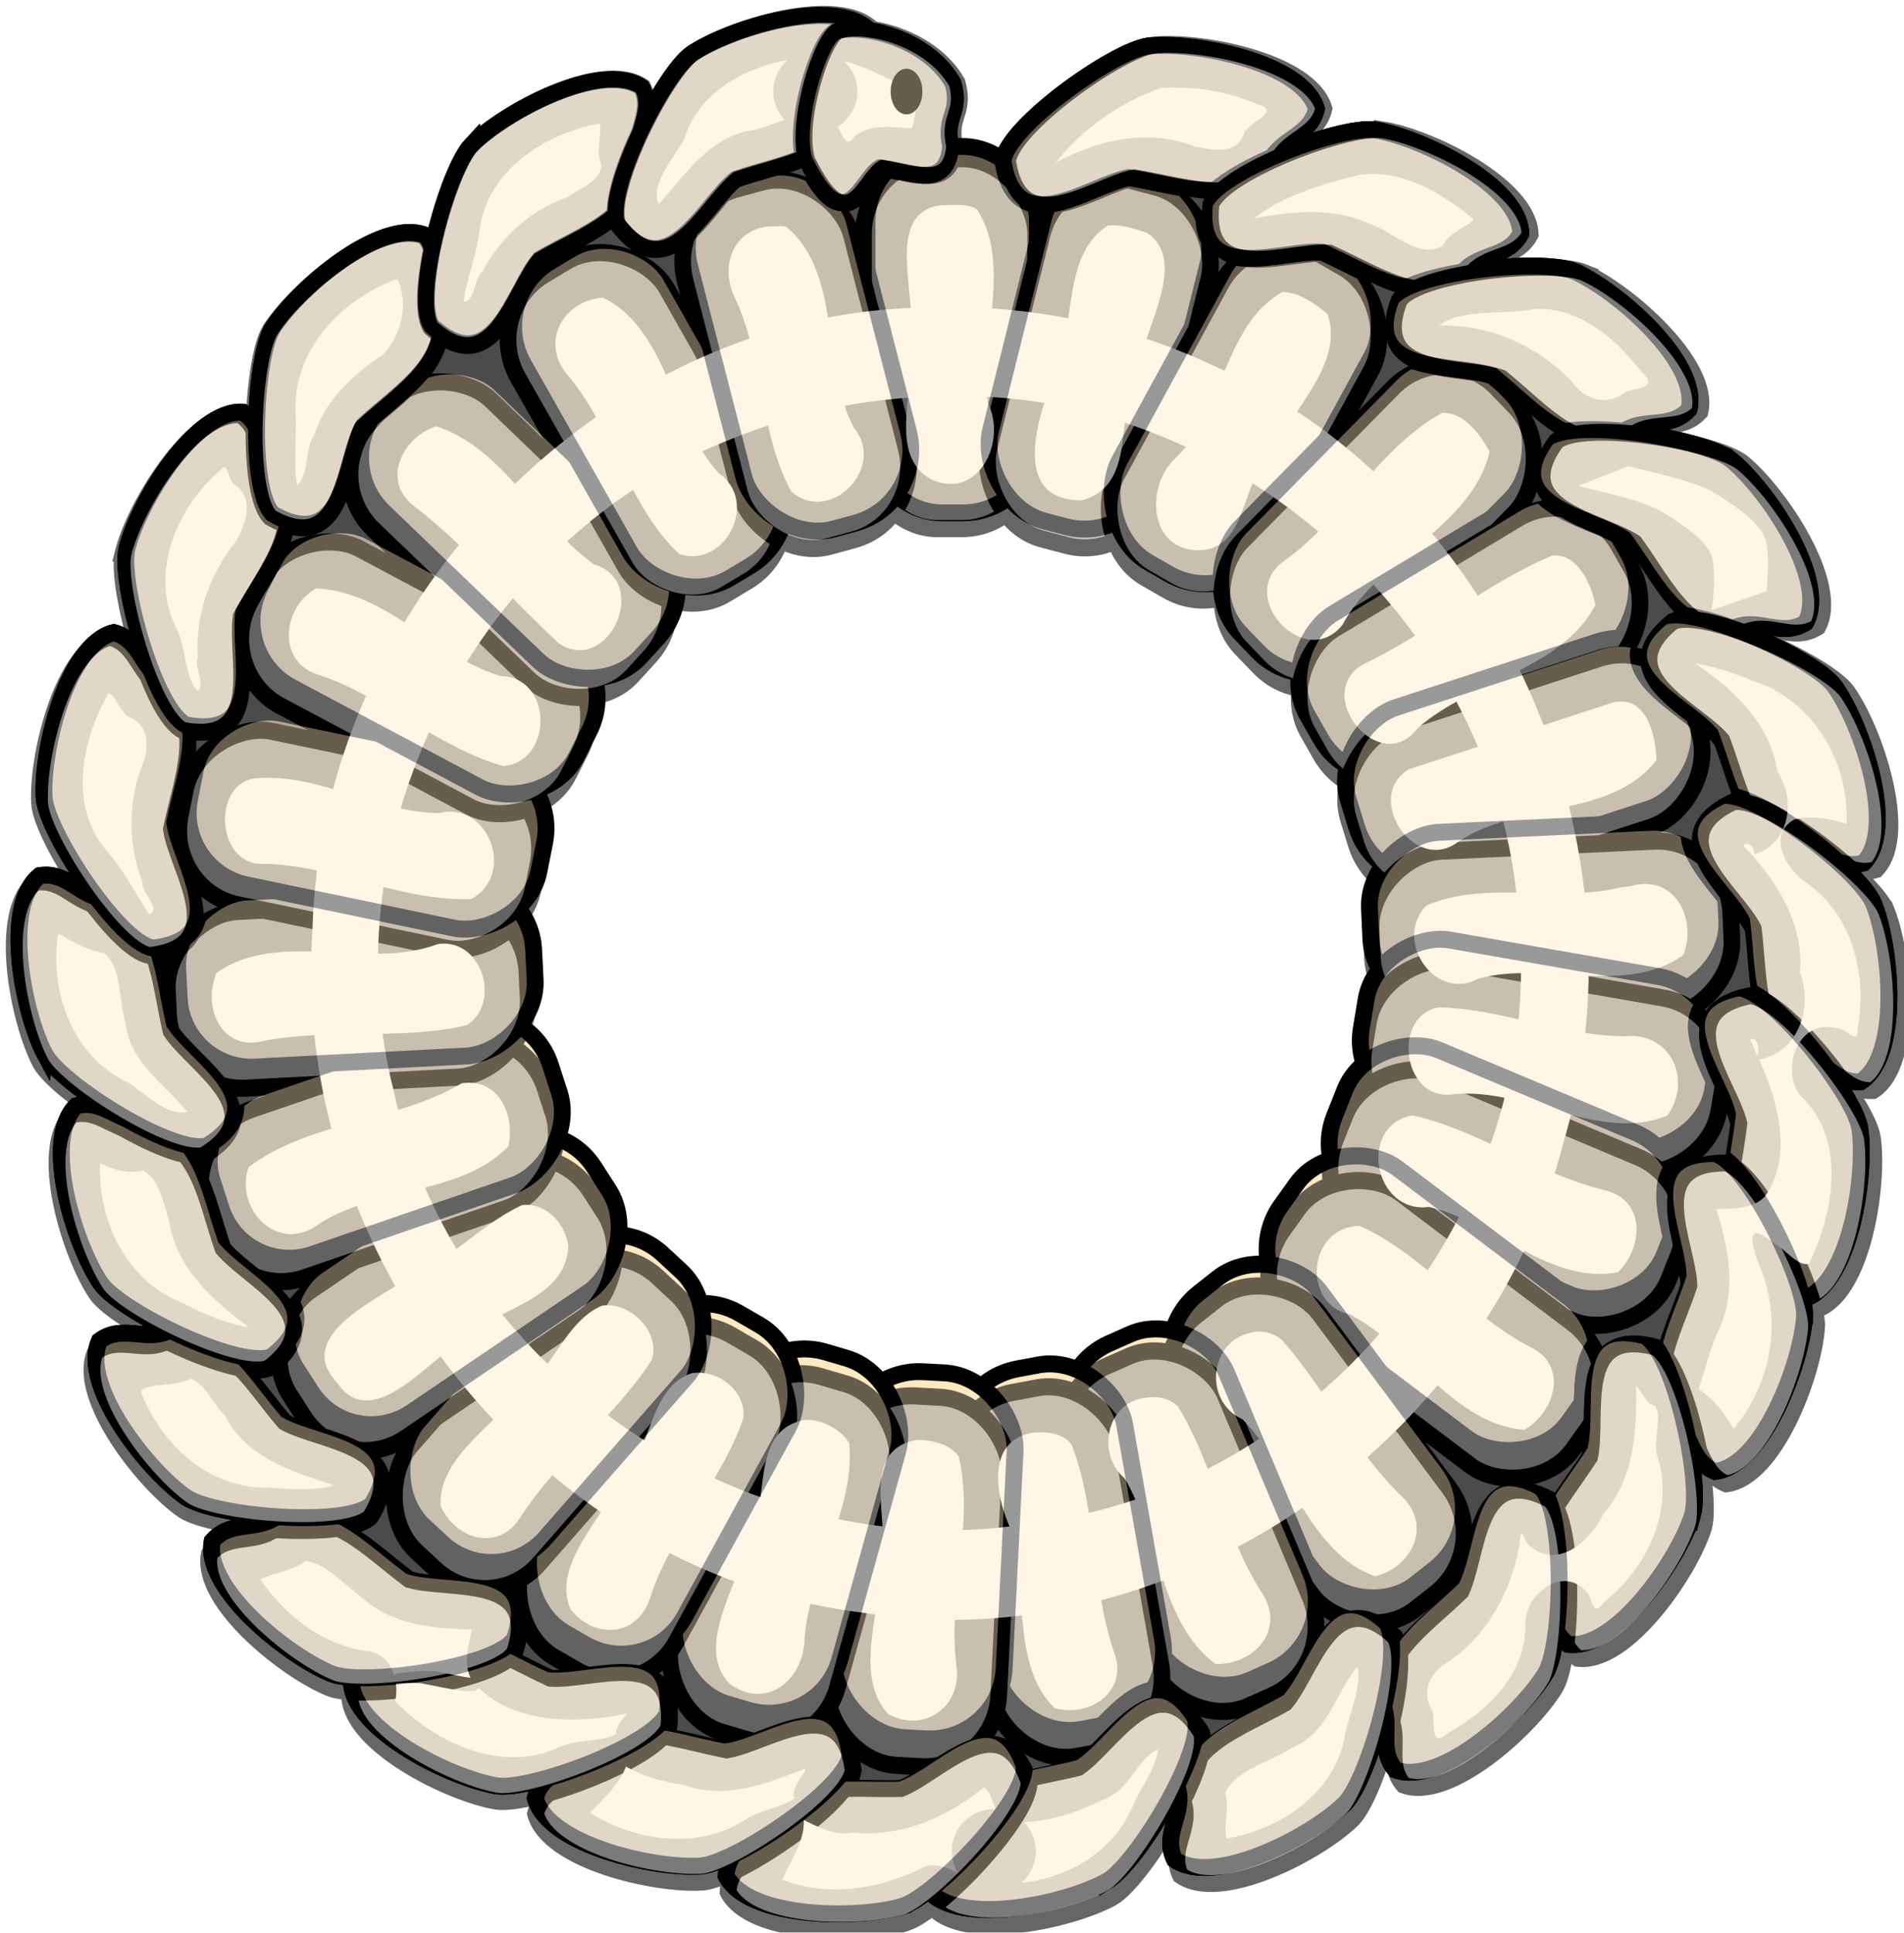 <svg xmlns="http://www.w3.org/2000/svg" viewBox="0 0 112.88 114.53" version="1.0"><defs><filter id="a"><feColorMatrix result="result0" type="luminanceToAlpha" in="SourceGraphic"/><feSpecularLighting lighting-color="#FFF6F5" specularConstant="1.1" kernelUnitLength=".01" result="result1" surfaceScale="-20"><feDistantLight azimuth="36"/></feSpecularLighting><feFlood flood-color="#6C6C6C"/><feBlend result="result3" in="result1"/><feComposite operator="in" result="result2" in2="SourceGraphic" in="result3"/><feFlood flood-color="#040404"/><feComposite operator="in" in2="SourceGraphic"/><feGaussianBlur stdDeviation="1.2"/><feOffset result="result4" dx="1.1" dy="1.1"/><feComposite in="result2" result="result5" in2="result4"/><feTurbulence baseFrequency="0.071 0.22" seed="304" numOctaves="2"/><feColorMatrix type="saturate" values="0"/><feComposite operator="in" in2="SourceGraphic"/><feComposite in2="result5"/></filter><filter id="c"><feGaussianBlur stdDeviation="2.842"/></filter><filter id="b"><feGaussianBlur stdDeviation="2.298"/></filter><filter id="d"><feGaussianBlur stdDeviation="3.463"/></filter><filter id="e" height="1.972" width="2.216" y="-.486" x="-.608"><feGaussianBlur stdDeviation="2.567"/></filter></defs><path d="M48.19 1.546c-2.693.348-5.849.902-7.685 3.04-1.186 1.443-1.63 3.38-3.081 4.613-.515-1.195.671-2.625-.019-3.666-2.822-.694-5.641 1.1-7.952 2.588-2.783 1.984-2.767 5.866-3.732 8.834-.527-.349-.19-3.115-1.824-2.536-3.038.705-5.561 3.041-7.308 5.506-.918 2.422-.629 5.056-.952 7.589-.61-.804-.95-3.168-2.37-2.215-2.65 1.682-4.43 4.683-5.2 7.693-.075 2.897 1.355 5.506 1.78 8.31-1.457-.644-1.802-2.526-3.158-3.158-2.357 1.414-2.86 4.539-3.359 7.019-.804 3.537 2.16 6.394 3.95 9.12-.613-.033-2.403-.668-3.315-1.35-.718-.625-1.775-.634-1.926.481-.718 3.039-.077 6.406 1.387 9.09 1.414 1.84 3.935 2.462 5.247 4.422-1.436.434-2.545-1.057-3.88-.792-1.284 2.425-.12 5.349.722 7.734.782 2.739 3.719 3.796 6.017 4.997-1.438 1.088-3.152.718-4.785.835-1.016.469-.163 2.099.068 2.872 1.291 2.416 2.964 5.028 5.574 6.064 1.883.539 3.82.579 5.759.792-1.264 1.275-2.952 1.528-4.591 1.885-1.063.632.212 2.132.625 2.841 1.741 1.975 3.833 4.03 6.47 4.603 1.868-.194.713.426.904 1.473 1.614 2.835 4.973 4.21 7.974 4.989 1.734.043 3.383-.712 5.074-1.01-.499.911-2.948 1.725-1.867 2.963 2.422 2.197 5.91 2.863 9.09 2.724 1.223-.37 2.317-1.054 3.494-1.568-.324.942-1.954 1.888-1.482 2.927 2.382 1.938 5.891 1.633 8.76 1.3 1.297.12 2.252-2.04 3.18-.684 2.615 1.414 5.863.388 8.491-.444 2.934-1.201 4.092-4.64 5.583-7.21.937 1.56.623 3.27.154 4.89-.12 1.43 2.059.878 2.928.734 3.038-.986 6.71-2.416 7.58-5.827.628-1.63.967-3.355 1.404-5.044.872 1.565.795 3.315.974 4.995.42.967 1.861.17 2.56-.077 2.429-1.375 4.918-3.276 5.941-5.94.357-.824.179-3.754.807-2.712.364.825.845 2.092 1.898 1.41 2.777-1.521 4.782-4.445 5.7-7.44.173-1.874-.579-3.695-.289-5.565 1.072.687 1.165 2.508 2.37 2.887 2.677-1.426 3.62-4.754 4.332-7.521.302-.955.055-1.932-.2-2.878 1.805.706 2.492-1.784 2.973-3.004.736-2.844 1.463-6.27-.638-8.683-1.411-1.735-1.322-2.992.755-1.303.853.847 1.651-.145 1.84-1.03.72-2.837.538-6.14-.713-8.79-.927-1.208-2.141-2.154-3.112-3.33.971-.115 2.586 1.312 3.236.209.88-3.106-.49-6.326-2.003-9.022-1.901-2.027-4.677-2.875-7.24-3.88 1.457-1.084 3.185-.927 4.852-.674 1.334-.151.613-2.068.376-2.909-1.023-2.381-2.459-4.957-4.717-6.316-2.265-.937-4.73-1.171-7.136-1.396 1.257-1.31 2.979-1.482 4.63-1.762 1.104-.54-.095-2.126-.48-2.85-1.605-2.077-3.654-4.142-6.221-4.909-2.527-.256-5.081.01-7.509.721 1.005-1.485 2.419-2.468 4.092-3.004 1.266-.709-.404-2.154-1.03-2.755-2.147-1.583-4.797-3.216-7.548-3.08-2.311.375-4.468 1.361-6.597 2.32.678-1.661 2.027-2.709 3.35-3.784.612-1.051-1.202-1.769-1.877-2.225-2.542-.958-5.506-1.923-8.165-.99-2.653 1.43-5.457 3.128-7.02 5.766-.089 1.716-1.463-.256-2.514-.086-.986-.084-2.24.379-1.925-.953-.25-1.395 1.087-3.115-.481-4.168-1.387-1.476-3.448-1.566-5.075-2.533-.625-.163-1.278-.197-1.926-.163zm5.373 27.48c1.809 1.267 4.594 1.172 6.307-.252 1.433 1.984 4.462 2.749 6.634 1.618.838 2.548 3.923 4.209 6.49 3.37-.158 2.647 2.1 5.128 4.64 5.574-.29 2.225 1.053 4.487 2.85 5.682-.327 2.21.397 4.869 2.387 6.135-1.457 1.772-1.229 4.52-.268 6.452-1.121 1.618-1.475 3.86-.905 5.746-1.56 1.408-2.57 3.793-2.031 5.913-2.114.697-3.74 2.927-3.793 5.133.536 1.424-.585.965-1.513 1.057-1.96.463-3.888 2.003-4.372 4.027-2.163-.533-4.613.53-5.805 2.388-1.941-.838-4.44-.335-5.98 1.125-1.674-1.248-4.191-1.411-5.99-.354-1.396-1.587-3.84-2.317-5.855-1.658-.927-1.883-3.047-3.124-5.12-3.158-.734-2.043-2.644-3.913-4.903-3.997.185-2.23-1.183-4.6-3.167-5.592-1.217-.268.107-1.796-.376-2.773-.407-1.673-.955-3.624-2.715-4.363 1.54-1.784 1.445-4.576.413-6.575-.918-.894.943-1.633.915-2.773.506-1.67.749-3.565-.376-5.047 2.345-.703 3.812-3.417 3.66-5.796-.828-1.528 1.276-.835 1.994-1.6 1.692-1.229 3.18-3.136 2.801-5.342 2.702 1.05 5.987-.909 6.733-3.583 2.252 1.297 5.422.397 6.883-1.695l.25.182.212.157z"/><g fill="#ffe9c0" stroke="#000"><g transform="translate(-199.94 -115.03) scale(.308)"><rect ry="14.359" height="70.489" width="32.809" y="401.66" x="816.04" stroke-width="3.245"/><rect ry="14.336" transform="matrix(.967 .254 -.242 .97 0 0)" height="70.375" width="32.865" y="171.9" x="925.55" stroke-width="3.246"/><rect ry="14.268" transform="matrix(.867 .499 -.479 .878 0 0)" height="70.043" width="33.027" y="-86.672" x="980.25" stroke-width="3.246"/><rect ry="14.166" transform="matrix(.693 .721 -.702 .713 0 0)" height="69.541" width="33.269" y="-366.4" x="966.24" stroke-width="3.246"/><rect ry="14.073" transform="matrix(.495 .869 -.857 .515 0 0)" height="69.087" width="33.484" y="-599.08" x="888.02" stroke-width="3.246"/><rect ry="14.01" transform="matrix(.295 .956 -.951 .31 0 0)" height="68.775" width="33.631" y="-781.47" x="768.7" stroke-width="3.246"/><rect ry="13.975" transform="rotate(87.445) skewX(.142)" height="68.604" width="33.71" y="-956.02" x="576.6" stroke-width="3.245"/><rect ry="13.985" transform="matrix(-.164 .987 -.985 -.172 0 0)" height="68.654" width="33.687" y="-1061.3" x="386.22" stroke-width="3.246"/><rect ry="14.03" transform="matrix(-.37 .929 -.922 -.387 0 0)" height="68.874" width="33.584" y="-1128.5" x="172.26" stroke-width="3.246"/><rect ry="14.11" transform="matrix(-.582 .813 -.798 -.602 0 0)" height="69.268" width="33.398" y="-1150.8" x="-75.383" stroke-width="3.246"/><rect ry="14.218" transform="matrix(-.786 .619 -.598 -.802 0 0)" height="69.797" width="33.146" y="-1103" x="-352.27" stroke-width="3.246"/><rect ry="14.299" transform="matrix(-.914 .406 -.388 -.922 0 0)" height="70.195" width="32.953" y="-997.83" x="-568.68" stroke-width="3.246"/><rect ry="14.347" transform="matrix(-.983 .183 -.174 -.985 0 0)" height="70.43" width="32.838" y="-851.01" x="-739.9" stroke-width="3.246"/><rect ry="14.358" transform="matrix(-.999 -.053 .05 -.999 0 0)" height="70.484" width="32.811" y="-663.04" x="-875.76" stroke-width="3.245"/><rect ry="14.33" transform="matrix(-.959 -.282 .268 -.963 0 0)" height="70.348" width="32.878" y="-450.45" x="-967.34" stroke-width="3.246"/><rect ry="14.267" transform="matrix(-.866 -.501 .48 -.877 0 0)" height="70.04" width="33.029" y="-215.78" x="-1013.5" stroke-width="3.246"/><rect ry="14.188" transform="matrix(-.734 -.679 .659 -.752 0 0)" height="69.65" width="33.216" y="6.544" x="-1008.8" stroke-width="3.246"/><rect ry="14.092" transform="matrix(-.54 -.841 .828 -.561 0 0)" height="69.179" width="33.441" y="250.22" x="-943.5" stroke-width="3.246"/><rect ry="14.013" transform="matrix(-.309 -.951 .946 -.325 0 0)" height="68.793" width="33.623" y="470.55" x="-812.08" stroke-width="3.246"/><rect ry="13.975" transform="rotate(-92.833) skewX(.158)" height="68.605" width="33.71" y="654.86" x="-614.43" stroke-width="3.245"/><rect ry="13.99" transform="matrix(.194 -.981 .979 .204 0 0)" height="68.676" width="33.677" y="774.91" x="-390.21" stroke-width="3.246"/><rect ry="14.057" transform="matrix(.451 -.893 .883 .47 0 0)" height="69.005" width="33.523" y="843.41" x="-114.99" stroke-width="3.246"/><rect ry="14.155" transform="matrix(.674 -.739 .721 .693 0 0)" height="69.489" width="33.293" y="838.33" x="160.78" stroke-width="3.246"/><rect ry="14.262" transform="matrix(.858 -.514 .493 .87 0 0)" height="70.015" width="33.04" y="751.84" x="433.83" stroke-width="3.246"/><rect transform="matrix(.965 -.262 .249 .968 0 0)" ry="14.334" width="32.869" y="600.81" x="651.55" height="70.368" stroke-width="3.246"/></g><g stroke-width="3.245"><path d="M68.075 2.728c-2.068.287-8.347 4.758-8.61 6.8.753 4.903 5.076 1.455 7.46.993 3.122.511 6.046 1.716 8.255-.654.52-1.691 2.462-1.67 2.865-3.414-.813-2.763-7.24-4.011-9.97-3.725z" stroke-width="1"/><path d="M81.475 7.695c-2.074-.25-9.287 2.471-10.063 4.382-.524 4.93 4.538 2.699 6.963 2.862 2.884 1.288 5.408 3.198 8.147 1.473.933-1.504 2.807-.986 3.642-2.57-.08-2.88-5.978-5.728-8.69-6.147z" stroke-width="1"/><path d="M93.331 16.076c-1.935-.78-9.607-.022-10.852 1.62-1.784 4.629 3.682 3.784 5.984 4.57 2.453 1.994 4.39 4.493 7.484 3.537 1.291-1.207 2.967-.225 4.184-1.537.67-2.804-4.285-7.08-6.8-8.19z" stroke-width="1"/><path d="M102.603 27.227c-1.67-1.254-9.278-2.508-10.902-1.245-2.924 4.009 2.576 4.61 4.594 5.962 1.852 2.56 3.079 5.479 6.314 5.355 1.562-.835 2.927.552 4.44-.4 1.37-2.536-2.308-7.95-4.446-9.672z" stroke-width="1"/><path d="M108.74 40.633c-1.278-1.648-8.288-4.859-10.19-4.067-3.872 3.097 1.273 5.124 2.863 6.96 1.116 2.958 1.532 6.095 4.684 6.828 1.725-.394 2.677 1.3 4.39.78 1.99-2.086-.135-8.276-1.747-10.5z" stroke-width="1"/><path d="M111.057 53.491c-.86-1.904-6.92-6.662-8.957-6.338-4.489 2.108.044 5.278 1.159 7.438.391 3.137.065 6.283 2.958 7.734 1.772.018 2.302 1.889 4.086 1.784 2.424-1.562 1.805-8.082.754-10.618z" stroke-width="1"/><path d="M110.256 66.836c-.382-2.055-5.133-8.125-7.185-8.295-4.862.97-1.22 5.136-.653 7.5-.367 3.136-1.44 6.113 1.026 8.214 1.713.44 1.78 2.385 3.54 2.709 2.727-.937 3.682-7.414 3.272-10.128z" stroke-width="1"/><path d="M106.987 77.971c.053-2.089-3.33-9.012-5.303-9.607-4.957-.059-2.264 4.77-2.196 7.2-1.014 2.993-2.681 5.682-.706 8.25 1.584.788 1.245 2.701 2.9 3.385 2.862-.35 5.142-6.489 5.305-9.228z" stroke-width="1"/><path d="M100.344 89.775c.558-2.012-1.048-9.552-2.82-10.605-4.797-1.257-3.348 4.082-3.872 6.455-1.71 2.659-3.978 4.865-2.684 7.832 1.346 1.15.555 2.924 1.994 3.987 2.862.352 6.562-5.05 7.382-7.669z" stroke-width="1"/><path d="M91.664 99.099c1.005-1.833 1.156-9.54-.33-10.97-4.38-2.316-4.19 3.211-5.24 5.402-2.271 2.2-4.98 3.833-4.397 7.016 1.05 1.427-.127 2.973 1.032 4.335 2.705.996 7.54-3.42 8.935-5.783z" stroke-width="1"/><path d="M79.743 106.87c1.436-1.52 3.54-8.933 2.471-10.692-3.65-3.355-4.871 2.04-6.446 3.892-2.754 1.55-5.79 2.44-6.033 5.666.65 1.645-.878 2.844-.104 4.458 2.363 1.649 8.162-1.392 10.112-3.324z" stroke-width="1"/><path d="M65.653 111.467c1.784-1.085 5.777-7.678 5.21-9.657-2.634-4.202-5.238.678-7.244 2.046-3.066.768-6.23.823-7.32 3.87.193 1.76-1.597 2.511-1.28 4.27 1.846 2.22 8.24.817 10.634-.53z" stroke-width="1"/><path d="M53.544 112.955c1.978-.669 7.308-6.24 7.185-8.295-1.658-4.674-5.26-.474-7.515.426-3.161.083-6.26-.552-7.986 2.187-.191 1.76-2.105 2.102-2.176 3.892 1.319 2.563 7.863 2.585 10.492 1.79z" stroke-width="1"/><path d="M41.595 110.576c2.077-.228 8.485-4.51 8.809-6.544-.607-4.924-5.032-1.602-7.429-1.211-3.103-.604-5.993-1.892-8.27.41-.57 1.676-2.51 1.596-2.967 3.328.733 2.788 7.12 4.224 9.857 4.017z" stroke-width="1"/><path d="M29.48 105.834c2.07.265 9.299-2.412 10.087-4.316.555-4.927-4.52-2.727-6.945-2.906-2.877-1.306-5.386-3.232-8.137-1.525-.943 1.497-2.813.97-3.657 2.545.061 2.884 5.94 5.768 8.652 6.202z" stroke-width="1"/><path d="M19.73 99.216c1.973.693 9.602-.397 10.773-2.092 1.583-4.699-3.843-3.62-6.175-4.305-2.536-1.885-4.582-4.298-7.632-3.207-1.236 1.263-2.955.354-4.114 1.716-.545 2.832 4.591 6.89 7.149 7.888z" stroke-width="1"/><path d="M11.072 88.758c1.763 1.122 9.441 1.788 10.966.401 2.604-4.218-2.924-4.394-5.037-5.59-2.046-2.412-3.494-5.225-6.711-4.852-1.491.952-2.958-.324-4.394.74-1.174 2.634 2.912 7.752 5.176 9.301z" stroke-width="1"/><path d="M5.989 76.08c1.238 1.682 8.162 5.07 10.081 4.328 3.95-2.998-1.14-5.154-2.684-7.03-1.038-2.987-1.374-6.133-4.507-6.946-1.735.348-2.644-1.368-4.366-.894-2.046 2.034-.08 8.28 1.476 10.541z" stroke-width="1"/><path d="M2.695 62.531c1.053 1.803 7.576 5.91 9.564 5.377 4.249-2.56-.586-5.247-1.92-7.278-.715-3.078-.715-6.242-3.743-7.385-1.763.163-2.48-1.643-4.246-1.353-2.25 1.805-.959 8.224.345 10.64z" stroke-width="1"/><path d="M2.618 47.298c.203 2.08 4.412 8.535 6.442 8.883 4.93-.552 1.661-5.013 1.298-7.417.634-3.096 1.96-5.968-.318-8.273-1.67-.588-1.568-2.53-3.294-3.004-2.797.703-4.304 7.072-4.128 9.81z" stroke-width="1"/><path d="M7.517 32.551c-.432 2.046 1.654 9.466 3.49 10.402 4.866.952 3.082-4.283 3.455-6.686 1.534-2.764 3.657-5.109 2.175-7.99-1.417-1.06-.74-2.88-2.243-3.851-2.878-.166-6.227 5.46-6.877 8.125z" stroke-width="1"/><path d="M16.138 19.487c-1.054 1.802-1.414 9.502.028 10.972 4.32 2.437 4.28-3.093 5.389-5.256 2.33-2.136 5.084-3.695 4.588-6.893-1.011-1.454.206-2.97-.915-4.363-2.678-1.07-7.63 3.214-9.09 5.54z" stroke-width="1"/><path d="M27.957 8.598c-1.42 1.531-3.457 8.963-2.366 10.713 3.682 3.322 4.85-2.083 6.406-3.95 2.74-1.577 5.765-2.496 5.98-5.725-.668-1.639.85-2.853.062-4.458-2.382-1.627-8.147 1.47-10.082 3.42z" stroke-width="1"/><path d="M40.99 3.197c-1.694 1.223-5.148 8.112-4.424 10.041 2.958 3.978 5.164-1.094 7.056-2.619 2.995-1.007 6.144-1.312 6.992-4.437-.336-1.74 1.392-2.631.933-4.36-2.015-2.064-8.276-.157-10.556 1.375z" stroke-width="1"/><path d="M49.535 1.865c-1.004.453-2.554 5.525-1.849 7.645 2.447 4.973 3.362 1.1 4.465.444 1.907.286 3.996 1.297 4.212-1.304-.422-1.774.644-1.904.139-3.722-1.593-2.779-5.602-3.565-6.967-3.063z" stroke-width="1"/></g><g stroke-width="3.245"><path d="M68.075 2.728c-2.068.287-8.347 4.758-8.61 6.8.753 4.903 5.076 1.455 7.46.993 3.122.511 6.046 1.716 8.255-.654.52-1.691 2.462-1.67 2.865-3.414-.813-2.763-7.24-4.011-9.97-3.725z" stroke-width="1"/><path d="M81.475 7.695c-2.074-.25-9.287 2.471-10.063 4.382-.524 4.93 4.538 2.699 6.963 2.862 2.884 1.288 5.408 3.198 8.147 1.473.933-1.504 2.807-.986 3.642-2.57-.08-2.88-5.978-5.728-8.69-6.147z" stroke-width="1"/><path d="M93.331 16.076c-1.935-.78-9.607-.022-10.852 1.62-1.784 4.629 3.682 3.784 5.984 4.57 2.453 1.994 4.39 4.493 7.484 3.537 1.291-1.207 2.967-.225 4.184-1.537.67-2.804-4.285-7.08-6.8-8.19z" stroke-width="1"/><path d="M102.603 27.227c-1.67-1.254-9.278-2.508-10.902-1.245-2.924 4.009 2.576 4.61 4.594 5.962 1.852 2.56 3.079 5.479 6.314 5.355 1.562-.835 2.927.552 4.44-.4 1.37-2.536-2.308-7.95-4.446-9.672z" stroke-width="1"/><path d="M108.74 40.633c-1.278-1.648-8.288-4.859-10.19-4.067-3.872 3.097 1.273 5.124 2.863 6.96 1.116 2.958 1.532 6.095 4.684 6.828 1.725-.394 2.677 1.3 4.39.78 1.99-2.086-.135-8.276-1.747-10.5z" stroke-width="1"/><path d="M111.057 53.491c-.86-1.904-6.92-6.662-8.957-6.338-4.489 2.108.044 5.278 1.159 7.438.391 3.137.065 6.283 2.958 7.734 1.772.018 2.302 1.889 4.086 1.784 2.424-1.562 1.805-8.082.754-10.618z" stroke-width="1"/><path d="M110.256 66.836c-.382-2.055-5.133-8.125-7.185-8.295-4.862.97-1.22 5.136-.653 7.5-.367 3.136-1.44 6.113 1.026 8.214 1.713.44 1.78 2.385 3.54 2.709 2.727-.937 3.682-7.414 3.272-10.128z" stroke-width="1"/><path d="M106.987 77.971c.053-2.089-3.33-9.012-5.303-9.607-4.957-.059-2.264 4.77-2.196 7.2-1.014 2.993-2.681 5.682-.706 8.25 1.584.788 1.245 2.701 2.9 3.385 2.862-.35 5.142-6.489 5.305-9.228z" stroke-width="1"/><path d="M100.344 89.775c.558-2.012-1.048-9.552-2.82-10.605-4.797-1.257-3.348 4.082-3.872 6.455-1.71 2.659-3.978 4.865-2.684 7.832 1.346 1.15.555 2.924 1.994 3.987 2.862.352 6.562-5.05 7.382-7.669z" stroke-width="1"/><path d="M91.664 99.099c1.005-1.833 1.156-9.54-.33-10.97-4.38-2.316-4.19 3.211-5.24 5.402-2.271 2.2-4.98 3.833-4.397 7.016 1.05 1.427-.127 2.973 1.032 4.335 2.705.996 7.54-3.42 8.935-5.783z" stroke-width="1"/><path d="M79.743 106.87c1.436-1.52 3.54-8.933 2.471-10.692-3.65-3.355-4.871 2.04-6.446 3.892-2.754 1.55-5.79 2.44-6.033 5.666.65 1.645-.878 2.844-.104 4.458 2.363 1.649 8.162-1.392 10.112-3.324z" stroke-width="1"/><path d="M65.653 111.467c1.784-1.085 5.777-7.678 5.21-9.657-2.634-4.202-5.238.678-7.244 2.046-3.066.768-6.23.823-7.32 3.87.193 1.76-1.597 2.511-1.28 4.27 1.846 2.22 8.24.817 10.634-.53z" stroke-width="1"/><path d="M53.544 112.955c1.978-.669 7.308-6.24 7.185-8.295-1.658-4.674-5.26-.474-7.515.426-3.161.083-6.26-.552-7.986 2.187-.191 1.76-2.105 2.102-2.176 3.892 1.319 2.563 7.863 2.585 10.492 1.79z" stroke-width="1"/><path d="M41.595 110.576c2.077-.228 8.485-4.51 8.809-6.544-.607-4.924-5.032-1.602-7.429-1.211-3.103-.604-5.993-1.892-8.27.41-.57 1.676-2.51 1.596-2.967 3.328.733 2.788 7.12 4.224 9.857 4.017z" stroke-width="1"/><path d="M29.48 105.834c2.07.265 9.299-2.412 10.087-4.316.555-4.927-4.52-2.727-6.945-2.906-2.877-1.306-5.386-3.232-8.137-1.525-.943 1.497-2.813.97-3.657 2.545.061 2.884 5.94 5.768 8.652 6.202z" stroke-width="1"/><path d="M19.73 99.216c1.973.693 9.602-.397 10.773-2.092 1.583-4.699-3.843-3.62-6.175-4.305-2.536-1.885-4.582-4.298-7.632-3.207-1.236 1.263-2.955.354-4.114 1.716-.545 2.832 4.591 6.89 7.149 7.888z" stroke-width="1"/><path d="M11.072 88.758c1.763 1.122 9.441 1.788 10.966.401 2.604-4.218-2.924-4.394-5.037-5.59-2.046-2.412-3.494-5.225-6.711-4.852-1.491.952-2.958-.324-4.394.74-1.174 2.634 2.912 7.752 5.176 9.301z" stroke-width="1"/><path d="M5.989 76.08c1.238 1.682 8.162 5.07 10.081 4.328 3.95-2.998-1.14-5.154-2.684-7.03-1.038-2.987-1.374-6.133-4.507-6.946-1.735.348-2.644-1.368-4.366-.894-2.046 2.034-.08 8.28 1.476 10.541z" stroke-width="1"/><path d="M2.695 62.531c1.053 1.803 7.576 5.91 9.564 5.377 4.249-2.56-.586-5.247-1.92-7.278-.715-3.078-.715-6.242-3.743-7.385-1.763.163-2.48-1.643-4.246-1.353-2.25 1.805-.959 8.224.345 10.64z" stroke-width="1"/><path d="M2.618 47.298c.203 2.08 4.412 8.535 6.442 8.883 4.93-.552 1.661-5.013 1.298-7.417.634-3.096 1.96-5.968-.318-8.273-1.67-.588-1.568-2.53-3.294-3.004-2.797.703-4.304 7.072-4.128 9.81z" stroke-width="1"/><path d="M7.517 32.551c-.432 2.046 1.654 9.466 3.49 10.402 4.866.952 3.082-4.283 3.455-6.686 1.534-2.764 3.657-5.109 2.175-7.99-1.417-1.06-.74-2.88-2.243-3.851-2.878-.166-6.227 5.46-6.877 8.125z" stroke-width="1"/><path d="M16.138 19.487c-1.054 1.802-1.414 9.502.028 10.972 4.32 2.437 4.28-3.093 5.389-5.256 2.33-2.136 5.084-3.695 4.588-6.893-1.011-1.454.206-2.97-.915-4.363-2.678-1.07-7.63 3.214-9.09 5.54z" stroke-width="1"/><path d="M27.957 8.598c-1.42 1.531-3.457 8.963-2.366 10.713 3.682 3.322 4.85-2.083 6.406-3.95 2.74-1.577 5.765-2.496 5.98-5.725-.668-1.639.85-2.853.062-4.458-2.382-1.627-8.147 1.47-10.082 3.42z" stroke-width="1"/><path d="M40.99 3.197c-1.694 1.223-5.148 8.112-4.424 10.041 2.958 3.978 5.164-1.094 7.056-2.619 2.995-1.007 6.144-1.312 6.992-4.437-.336-1.74 1.392-2.631.933-4.36-2.015-2.064-8.276-.157-10.556 1.375z" stroke-width="1"/><path d="M49.535 1.865c-1.004.453-2.554 5.525-1.849 7.645 2.447 4.973 3.362 1.1 4.465.444 1.907.286 3.996 1.297 4.212-1.304-.422-1.774.644-1.904.139-3.722-1.593-2.779-5.602-3.565-6.967-3.063z" stroke-width="1"/></g></g><g transform="translate(-20.09 -34.22) scale(.311)" opacity=".6" filter="url(#a)"><path d="M219.03 115.69c-8.52 1-18.17 2.88-24.37 9.19-4.34 4.82-5.68 11.55-10.72 15.74-1.52-3.92 2.33-8.59.06-12-9.58-2.24-19.03 3.91-26.62 9.04-7.98 6.51-8.2 17.98-11.07 27.07-1.05 2.61-1.57-5.14-3.09-7.11-9.28-.83-16.78 6.88-23.03 12.79-7.97 7.52-5.23 19.7-6.85 29.56-2.01-2.54-2.92-10.2-7.62-7.22-8.648 5.46-14.415 15.23-16.939 25-.278 9.32 4.535 17.65 5.531 26.75-4.544-2.17-5.657-7.79-9.843-10.06-7.431 4.01-9.205 14.09-10.875 21.65-3.188 11.53 6.014 21.12 12.04 29.95 1.507 2.33-5.907-1.21-8.29-2.38-2.299-1.79-6.951-4.63-7.906-.13-2.799 9.91-.441 21.11 4.281 30 4.666 6.06 12.916 7.99 17.125 14.47-4.683 1.18-8.309-3.41-12.656-2.69-4.144 7.45-.59 16.61 1.874 24.03 2.351 9.47 12.066 13.32 19.968 17.28-4.553 3.4-10.185 2.49-15.249 2.66-3.649 1.12-.926 6.77-.093 9.28 3.987 7.64 9.313 15.73 17.282 19.5 6.33 2.04 12.95 2.12 19.53 2.85-4.08 4.14-9.63 4.96-14.88 6.12-3.43 2.1.64 6.83 2 9.22 5.69 6.41 12.42 13.07 21 14.94 6.05-.65 2.35 1.43 2.94 4.78 5.21 9.19 16.22 13.71 26.03 16.22 5.56.02 10.81-2.3 16.22-3.31-1.59 2.85-7.72 4.87-6.72 8.53 6.34 7.72 17.35 9.27 26.75 10.15 5.31.52 9.7-3.32 14.41-5.09-.78 3.04-7.55 7.43-3.34 10.22 9.05 5.28 20.77 4.93 30.62 2.34 2.69-1.36 4.94-4.86 7.16-1.25 8.46 4.56 19 1.21 27.5-1.47 9.34-3.83 13.09-14.58 17.78-22.72 1.1.28 2.86 5.59 2.34 8.44.06 2.89-3.2 7.14-.4 9.25 10 1.98 19.67-4.2 27.53-9.78 6.69-6.66 7.38-16.97 10.03-25.66 2.77 5.16 2.68 10.8 3.19 16.35 1.43 2.99 5.99.46 8.31-.35 7.7-4.34 15.33-10.33 19.06-18.5 1.14-3.59 1.23-11.17 2.23-11.07 1.37 2.95 2.92 8.79 7.12 5.92 8.77-5.19 15.27-14.4 18.12-24 .57-6.15-1.83-12.05-1.06-18.22 3.54 2.28 3.87 8.04 7.72 9.56 8.3-4.04 11.17-14.24 13.75-22.37 1.05-3.7 1.13-7.7-.25-11.41 5.79 2.31 8.09-5.64 9.62-9.69 2.41-9.18 4.85-20.32-2.05-28.27-4.72-5.78-4.49-9.79 2.46-4.2 3.49 3.3 5.94-1.93 6.43-4.87 1.56-9.07 1.28-19.22-3.03-27.38-3-3.73-6.79-6.73-9.84-10.43 3.11-.22 7.56 3.54 10.22 1.28 3.49-9.1-.91-18.99-4.69-27.38-5.11-8.81-16.19-11.33-25.03-15.09 4.83-3.72 10.69-2.79 16.13-2.22 3.92-.85 1.55-6.74.84-9.41-3.33-7.77-7.93-16.02-15.31-20.53-7.35-2.95-15.34-3.8-23.19-4.5 4.09-4.18 9.64-4.86 15-5.68 3.7-1.72-.22-6.96-1.5-9.29-5.22-6.76-11.85-13.42-20.19-15.93-8.2-.82-16.49.03-24.37 2.34 3.23-4.87 7.89-7.97 13.28-9.75 4.06-2.29-1.23-7.01-3.35-8.94-7.02-5.24-15.49-10.33-24.5-10-7.78 1.31-14.93 4.63-22.15 7.85 2.78-5.29 7.13-8.99 11.62-12.6 2.04-3.39-3.9-5.73-6.09-7.22-8.3-3.13-17.9-6.26-26.63-3.18-8.54 4.76-17.93 10.19-22.75 19.03-.46 5-4.84-1.33-8.18-.63-3.63 0-7.08.89-6.16-3.56-.6-4.26 3.37-9.29-1.09-12.66-4.62-5.18-11.73-5.55-17.32-8.72-1.87-.47-3.82-.52-5.81-.43zm17.41 89.19c5.81 4.11 14.82 3.82 20.4-.79 4.76 6.29 14.44 8.92 21.5 5.29 3.03 8.1 12.74 13.65 21.16 10.87-.48 8.57 6.84 16.7 15.06 18.09-.9 7.19 3.4 14.61 9.25 18.44-1.08 7.15 1.31 15.74 7.66 19.88-4.56 5.88-3.87 14.56-.78 20.93-3.62 5.28-4.81 12.55-2.94 18.69-5.08 4.64-8.29 12.28-6.63 19.16-7.9 2.82-13.76 11.91-11.96 20.31-8.53-1.83-17.19 4.91-19.5 12.87-6.94-1.74-14.93 1.83-18.75 7.76-6.32-2.71-14.43-1.1-19.41 3.65-5.45-4.14-13.63-4.49-19.53-1.15-4.41-5.24-12.52-7.49-19-5.38-2.8-6.19-9.9-10.09-16.53-10.25-2.4-6.58-8.57-12.78-16-12.97.81-7.1-3.62-14.54-9.72-17.94-4.82-.26-.71-4.27-1.47-7.22-.87-6.14-2.8-13.36-9.03-16.15 5.01-5.75 4.68-14.75 1.4-21.25-3.15-2.84 2.74-5.06 2.82-8.66 1.51-5.53 2.79-11.95-1.22-16.75 7.58-2.29 12.2-10.78 12.03-18.34-1.72-3.59.41-4.06 3.47-4.38 7.15-2.94 13.38-10.59 11.9-18.68 8.75 3.39 19.56-2.83 21.97-11.63 7.28 4.19 17.67 1.32 22.29-5.53l.81.58.75.55z" fill="#7d7d7d"/><g transform="matrix(2.197 0 0 2.257 -88.111 -663.76)" stroke="#000" stroke-width="1.444" fill="#a4a4a4"><rect ry="6.362" height="31.23" width="14.936" y="355.75" x="143.93"/><rect ry="6.362" transform="rotate(14.36)" height="31.23" width="14.936" y="304.97" x="244.27"/><rect ry="6.362" transform="rotate(29.26)" height="31.23" width="14.936" y="227.7" x="331.68"/><rect ry="6.362" transform="rotate(45.328)" height="31.23" width="14.936" y="122.29" x="400.24"/><rect ry="6.362" transform="rotate(59.665)" height="31.23" width="14.936" y="15.399" x="434.64"/><rect ry="6.362" transform="rotate(72.413)" height="31.23" width="14.936" y="-84.206" x="442.12"/><rect ry="6.362" transform="rotate(87.374)" height="31.23" width="14.936" y="-199.73" x="422.67"/><rect ry="6.362" transform="rotate(99.667)" height="31.23" width="14.936" y="-288.29" x="384.73"/><rect ry="6.362" transform="rotate(112.25)" height="31.23" width="14.936" y="-368.41" x="327.33"/><rect ry="6.362" transform="rotate(126.3)" height="31.23" width="14.936" y="-440.73" x="244.31"/><rect ry="6.362" transform="rotate(142.54)" height="31.23" width="14.936" y="-496.25" x="130.04"/><rect ry="6.362" transform="rotate(156.62)" height="31.23" width="14.936" y="-516.83" x="21.678"/><rect ry="6.362" transform="rotate(169.73)" height="31.23" width="14.936" y="-511.74" x="-80.925"/><rect ry="6.362" transform="rotate(182.97)" height="31.23" width="14.936" y="-483.13" x="-180.61"/><rect ry="6.362" transform="rotate(195.97)" height="31.23" width="14.936" y="-433.52" x="-269.59"/><rect ry="6.362" transform="rotate(209.38)" height="31.23" width="14.936" y="-362.79" x="-347.22"/><rect ry="6.362" transform="scale(-1) rotate(41.993)" height="31.23" width="14.936" y="-281.46" x="-403.43"/><rect ry="6.362" transform="rotate(236.57)" height="31.23" width="14.936" y="-174.91" x="-444.44"/><rect ry="6.362" transform="rotate(251.52)" height="31.23" width="14.936" y="-58.567" x="-457.26"/><rect ry="6.362" transform="rotate(267.09)" height="31.23" width="14.936" y="61.798" x="-438.25"/><rect ry="6.362" transform="rotate(-78.533)" height="31.23" width="14.936" y="164.71" x="-392.56"/><rect ry="6.362" transform="rotate(-62.587)" height="31.23" width="14.936" y="261.55" x="-313.84"/><rect ry="6.362" transform="rotate(-46.879)" height="31.23" width="14.936" y="332.2" x="-213.2"/><rect ry="6.362" transform="rotate(-30.24)" height="31.23" width="14.936" y="374.35" x="-90.027"/><rect transform="rotate(-14.808)" ry="6.362" width="14.936" y="380.38" x="30.626" height="31.23"/></g><g transform="matrix(2.197 0 0 2.257 -88.111 -663.76)" filter="url(#b)" fill="#fff"><path d="M150.69 359.68c-4.93.58-2.19 7.4-2.68 10.69.8 3.96-2.36 10.4 1.9 12.5 4.01 1.69 6.48-3.25 4.82-6.47-.76-5.33 2.14-11.72-.97-16.4-.94-.48-2.05-.34-3.07-.32zM165.13 361.4c-3.93 2.41-2.81 8.39-4.47 12.32-1.6 3.56-4.12 10.96 2.25 10.87 5.11-1.39 2.59-8.1 5.03-11.69.52-3.05 4.1-8.54.63-10.87-1.09-.37-2.27-.75-3.44-.63zM180.29 367c-5.1 2.79-5.1 10.04-9.22 13.97-2.78 2.42-2.36 7.9 2 7.84 4.28-.11 3.6-6.03 6.31-8.31 1.77-3.51 6.3-7.57 4.81-11.63-1.09-.9-2.47-1.84-3.9-1.87zM194.13 377.22c-5.46 2.91-8.57 8.97-13.72 12.5-4.25 2.96 1.81 9.34 5.07 5.4 3.17-5.76 11.21-8.16 12.78-14.65-.82-1.45-2.3-3.38-4.13-3.25zM203.63 389.28c-5.83 2.39-10.73 6.59-16.4 9.19-4.4 2.58 1.54 9.56 4.78 5.37 4.65-4.03 12.41-4.87 15.43-10.41-.35-1.78-1.61-4.47-3.81-4.15zM208.91 401.68c-5.81 1.83-11.8 3.77-17.68 5.63-3.94 2.34.5 8.95 4.34 6.09 5.17-3.41 13.23-1.92 17.16-6.87-.04-2.2-.94-5.59-3.82-4.85zM209.6 417.28c-5.52 1.31-11.63-.65-16.84 1.53-2.89 2.91.74 8.18 4.53 6.16 5.72-1.53 12.83 1.51 17.78-2 1.24-3.2-.88-6.9-4.63-5.79l-.84.1zM193.82 427.4c-4.13.74-3.1 8.15 1.44 7.32 6.17-.52 12.64 4.14 18.43 1.81 2.22-3.11.18-7.09-3.68-6.69-5.59-.04-10.78-2.34-16.19-2.44zM191.38 436.56c-4.58 1-3.1 8.29 1.6 7.69 5.58 1.18 10.59 6.65 16.43 5.5 2.24-2.18 2.39-6.17-1.28-6.94-5.8-1.4-10.8-5.04-16.53-6.28l-.22.03zM186.32 445.9c-3.95.74-4.15 6.63-.16 7.44 5.28 2.64 9.07 9.34 15.13 9.72 2.65-1.5 3.84-5.44.5-6.97-5.35-2.74-9.3-7.78-14.69-10.19-.25-.06-.53-.04-.78 0zM177.69 454.84c-3.71.58-4.37 5.79-.87 7.34 4.04 4 5.88 11.34 11.5 13.25 3.21-.76 5.01-4.31 2.25-6.81-4.1-3.87-6.6-9.03-10.34-13.15-.73-.56-1.63-.84-2.54-.63zM168.57 460.34c-3.51.26-4.52 4.67-1.97 6.84 2.99 4.93 3.08 12.22 7.88 15.66 3.32.1 6.25-2.94 3.9-6.19-3.13-4.83-4.11-10.72-7.15-15.53-.7-.69-1.7-.92-2.66-.78zM158.6 463.31c-4.14.69-3.18 5.54-1.84 8.25 1.42 4.79-.02 11.4 3.75 15 3.05.85 6.53-1.43 5.12-4.84-1.95-5.64-1.45-11.96-3.65-17.41-.72-.96-2.2-1.12-3.38-1zM148.48 463.93c-4.92.93-2.26 6.79-2.97 10.1.03 3.99-2.56 9.79.59 13.06 3.19 1.63 6.45-.72 5.88-4.22-.75-5.84 1.6-11.87.21-17.56-.76-1.05-2.42-1.43-3.71-1.38zM138.73 462.25c-4.82.97-2.75 7.22-4.88 10.4-.78 3.48-4.64 8.85-1.5 11.88 3.18 2.23 6.42-.36 6.47-3.88.43-5.58 4.43-10.83 3.87-16.47-.7-1.17-2.57-2.12-3.96-1.93zm-7.13 21.72c-.1.03.04.05 0 0zM129.04 458.28c-3.86 1.24-3.41 6.83-6.41 9.31-1.51 3.1-5.75 7.05-4.12 10.63 2.1 2.56 5.79 2.33 6.9-.94 1.83-5.56 6.26-9.86 8.1-15.22.23-2.37-2.28-4.1-4.47-3.78zm-10.53 19.94c-.11.03.04.05 0 0zM121.23 452.59c-3.27 1.36-4.32 5.7-7.44 7.59-2.3 2.76-6.73 5.41-6.56 9.29 1.33 2.92 5.09 3.93 6.96.93 3.31-4.96 8.13-8.36 11.38-13.25.78-2.35-1.92-4.95-4.34-4.56zM114.32 444.09c-3.72 1.67-6.71 5.12-10.66 6.63-2.62 1.69-9.088 4.68-5.372 8.4 2.932 4.23 7.832-1.84 10.502-3.37 2.84-2.93 9.34-3.43 9.53-8.22-.27-1.9-1.99-3.68-4-3.44zM109.07 433.81c-5.71 3.3-13.093 3.13-18.501 7.09-1.244 3.59 2.632 7.4 6.125 4.78 5.016-3.16 12.286-2.38 16.436-6.56.57-2.7-.87-5.77-4.06-5.31zm2.94.84c.1-.03-.05-.05 0 0zM106.98 422.06c-6.05 2.25-13.819-1.3-19.192 2.44-1.247 2.95.476 6.63 4.031 5.75 5.85-1.13 11.991-.02 17.721-1.35 3.03-1.98 1.22-7.42-2.56-6.84zm3.12 6.41c-.04.05.1.03 0 0zM91.194 408.06c-3.885.4-3.474 7.65.938 7.22 5.994.2 11.798 3.21 17.778 2.97 3.91-2.07 1.46-8.33-2.84-7.25-5.44-.07-10.394-3.39-15.876-2.94zM96.413 392.03c-2.99 1.69-3.337 6.26.219 7.28 5.638 1.83 10.398 6.15 16.028 7.72 4.38-.35 4.34-7.53-.22-7.6-5.66-1.65-9.91-7.15-16.027-7.4zM106.88 378.34c-2.92.88-4.84 4.59-1.97 6.72 4.57 3.43 8.38 7.83 12.6 11.62 4.27 2.73 8.02-5.23 3.03-6.68-4.93-3.46-7.82-9.77-13.66-11.66zM121.1 367.5c-3.45.4-5.24 4.02-2.72 6.65 3.88 4.58 5.18 11 9.56 14.97 3.95 1.3 6.99-4.4 3.44-6.81-4.1-4.32-4.45-12.22-10.09-14.84l-.19.03zM136.54 361.47c-3.52-.28-5.27 2.96-3.78 6 2.52 5.17 2.12 11.43 4.9 16.37 3.36 2.89 8.33-2.03 5.41-5.41-2.82-5.32-1.01-13.07-5.88-16.96-.22.03-.43-.1-.65 0z"/></g><path transform="matrix(2.197 0 0 2.257 -88.111 -663.76)" d="M148.56 368.34c-27.44.73-51.672 24.92-52.435 52.44-2.038 27.93 20.065 54.54 47.865 57.74 26.47 4.12 53.93-14 60.7-39.8 7.77-25.58-6.07-55.12-30.53-65.56-7.99-3.63-16.78-5.26-25.6-4.82zm2.82 7.47c24.45-.57 47.7 19.15 49.38 43.9 2.58 24.81-17.4 48.18-41.82 51.17-24.35 4.26-50.39-12.23-55.78-36.47-5.844-22.33 7.77-46.78 29.03-54.88a51.248 51.248 0 0119.19-3.72z" filter="url(#c)" fill="#fff"/><path d="M283.51 117.53c-6.72.93-27.09 15.44-27.95 22.08 2.44 15.9 16.47 4.71 24.22 3.21 10.12 1.66 19.62 5.57 26.79-2.11 1.68-5.5 7.99-5.43 9.3-11.08-2.64-8.98-23.5-13.03-32.36-12.1z" stroke="#000" stroke-width="3.216" fill="#cbcbcb"/><path d="M326.99 133.66c-6.73-.82-30.14 8.01-32.65 14.21-1.7 16 14.72 8.76 22.59 9.29 9.37 4.18 17.55 10.38 26.44 4.79 3.03-4.89 9.11-3.21 11.82-8.34-.26-9.36-19.39-18.6-28.2-19.95z" stroke="#000" stroke-width="3.216" fill="#cbcbcb"/><path d="M365.48 160.86c-6.29-2.54-31.19-.07-35.22 5.25-5.79 15.02 11.95 12.28 19.41 14.83 7.96 6.47 14.26 14.59 24.29 11.48 4.2-3.92 9.64-.73 13.58-4.98 2.17-9.11-13.91-22.99-22.06-26.58z" stroke="#000" stroke-width="3.216" fill="#cbcbcb"/><path d="M395.56 197.04c-5.42-4.07-30.1-8.14-35.38-4.03-9.48 13 8.36 14.95 14.91 19.35 6.01 8.31 10 17.77 20.5 17.37 5.06-2.7 9.49 1.79 14.4-1.3 4.46-8.23-7.49-25.8-14.43-31.39z" stroke="#000" stroke-width="3.216" fill="#cbcbcb"/><path d="M415.49 240.56c-4.16-5.36-26.9-15.78-33.08-13.21-12.56 10.05 4.14 16.63 9.3 22.59 3.61 9.6 4.96 19.78 15.2 22.16 5.6-1.28 8.68 4.22 14.24 2.53 6.46-6.76-.43-26.86-5.66-34.07z" stroke="#000" stroke-width="3.216" fill="#cbcbcb"/><path d="M423.01 282.28c-2.79-6.18-22.47-21.62-29.07-20.57-14.57 6.84.13 17.14 3.76 24.14 1.27 10.18.2 20.39 9.6 25.1 5.74.06 7.46 6.13 13.25 5.79 7.87-5.07 5.86-26.22 2.46-34.46z" stroke="#000" stroke-width="3.216" fill="#cbcbcb"/><path d="M420.4 325.59c-1.23-6.67-16.65-26.37-23.31-26.92-15.79 3.16-3.97 16.67-2.12 24.34-1.2 10.18-4.68 19.85 3.32 26.66 5.56 1.44 5.78 7.74 11.49 8.79 8.85-3.04 11.95-24.06 10.62-32.87z" stroke="#000" stroke-width="3.216" fill="#cbcbcb"/><path d="M409.79 361.73c.18-6.78-10.81-29.25-17.21-31.18-16.09-.19-7.34 15.48-7.13 23.37-3.29 9.71-8.7 18.44-2.29 26.77 5.14 2.56 4.05 8.77 9.41 10.99 9.29-1.14 16.69-21.06 17.22-29.95z" stroke="#000" stroke-width="3.216" fill="#cbcbcb"/><path d="M388.23 400.04c1.82-6.53-3.4-31-9.14-34.41-15.57-4.09-10.88 13.24-12.58 20.94-5.54 8.63-12.9 15.79-8.7 25.42 4.37 3.73 1.8 9.49 6.47 12.94 9.28 1.14 21.29-16.39 23.95-24.89z" stroke="#000" stroke-width="3.216" fill="#cbcbcb"/><path d="M360.06 430.3c3.26-5.95 3.75-30.96-1.06-35.6-14.23-7.52-13.61 10.42-17.02 17.53-7.36 7.14-16.16 12.44-14.27 22.77 3.41 4.63-.4 9.65 3.35 14.07 8.79 3.23 24.47-11.1 29-18.77z" stroke="#000" stroke-width="3.216" fill="#cbcbcb"/><path d="M321.37 455.52c4.66-4.92 11.5-28.99 8.02-34.7-11.85-10.89-15.81 6.62-20.92 12.63-8.93 5.03-18.79 7.92-19.58 18.4 2.12 5.34-2.85 9.23-.34 14.46 7.68 5.35 26.49-4.52 32.82-10.79z" stroke="#000" stroke-width="3.216" fill="#cbcbcb"/><path d="M275.64 470.44c5.8-3.52 18.75-24.92 16.91-31.34-8.55-13.64-16.99 2.2-23.51 6.64-9.95 2.49-20.22 2.67-23.75 12.56.63 5.71-5.19 8.15-4.15 13.86 5.98 7.2 26.74 2.65 34.5-1.72z" stroke="#000" stroke-width="3.216" fill="#cbcbcb"/><path d="M236.35 475.27c6.42-2.17 23.71-20.24 23.31-26.92-5.38-15.17-17.06-1.54-24.39 1.38-10.25.27-20.31-1.79-25.92 7.1-.62 5.71-6.83 6.83-7.06 12.63 4.28 8.32 25.53 8.39 34.06 5.81z" stroke="#000" stroke-width="3.216" fill="#cbcbcb"/><path d="M197.57 467.55c6.74-.73 27.53-14.64 28.58-21.24-1.97-15.97-16.33-5.2-24.11-3.93-10.07-1.95-19.45-6.14-26.84 1.33-1.84 5.44-8.15 5.18-9.62 10.8 2.37 9.05 23.1 13.71 31.99 13.04z" stroke="#000" stroke-width="3.216" fill="#cbcbcb"/><path d="M158.24 452.16c6.72.86 30.18-7.83 32.74-14 1.8-16-14.67-8.86-22.54-9.44-9.33-4.24-17.48-10.49-26.41-4.95-3.06 4.86-9.13 3.15-11.87 8.27.21 9.35 19.28 18.71 28.08 20.12z" stroke="#000" stroke-width="3.216" fill="#cbcbcb"/><path d="M126.61 430.68c6.39 2.25 31.15-1.29 34.96-6.79 5.13-15.25-12.47-11.75-20.04-13.97-8.23-6.12-14.88-13.95-24.77-10.41-4.02 4.1-9.59 1.15-13.35 5.57-1.78 9.19 14.9 22.36 23.2 25.6z" stroke="#000" stroke-width="3.216" fill="#cbcbcb"/><path d="M98.51 396.74c5.71 3.64 30.64 5.8 35.58 1.3 8.46-13.69-9.48-14.26-16.35-18.14-6.64-7.82-11.33-16.96-21.77-15.75-4.84 3.09-9.6-1.05-14.27 2.4-3.8 8.55 9.45 25.16 16.81 30.19z" stroke="#000" stroke-width="3.216" fill="#cbcbcb"/><path d="M82 355.59c4.02 5.46 26.49 16.46 32.73 14.05 12.82-9.73-3.71-16.73-8.72-22.82-3.37-9.69-4.46-19.9-14.63-22.54-5.63 1.14-8.57-4.44-14.17-2.9-6.63 6.6-.25 26.87 4.79 34.21z" stroke="#000" stroke-width="3.216" fill="#cbcbcb"/><path d="M71.31 311.62c3.42 5.86 24.59 19.18 31.05 17.45 13.78-8.31-1.91-17.03-6.24-23.62-2.32-9.99-2.31-20.26-12.14-23.97-5.72.53-8.06-5.33-13.79-4.39-7.297 5.86-3.11 26.69 1.12 34.53z" stroke="#000" stroke-width="3.216" fill="#cbcbcb"/><path d="M71.06 262.19c.66 6.74 14.33 27.69 20.92 28.82 15.99-1.79 5.38-16.27 4.2-24.07 2.07-10.04 6.36-19.37-1.02-26.85-5.42-1.91-5.1-8.21-10.7-9.75-9.07 2.28-13.97 22.95-13.4 31.85z" stroke="#000" stroke-width="3.216" fill="#cbcbcb"/><path d="M86.96 214.32c-1.39 6.64 5.38 30.72 11.33 33.77 15.79 3.08 10-13.91 11.21-21.71 4.98-8.96 11.87-16.58 7.07-25.92-4.6-3.45-2.41-9.36-7.29-12.5-9.34-.55-20.2 17.71-22.32 26.36z" stroke="#000" stroke-width="3.216" fill="#cbcbcb"/><path d="M114.94 171.92c-3.41 5.85-4.59 30.84.09 35.61 14.02 7.91 13.89-10.04 17.5-17.06 7.55-6.93 16.49-11.99 14.88-22.37-3.28-4.72.67-9.63-2.96-14.16-8.7-3.47-24.77 10.43-29.51 17.98z" stroke="#000" stroke-width="3.216" fill="#cbcbcb"/><path d="M153.31 136.58c-4.62 4.97-11.22 29.1-7.69 34.77 11.95 10.78 15.74-6.76 20.79-12.82 8.89-5.12 18.72-8.1 19.41-18.58-2.17-5.32 2.76-9.26.2-14.47-7.72-5.28-26.44 4.77-32.71 11.1z" stroke="#000" stroke-width="3.216" fill="#cbcbcb"/><path d="M195.61 119.05c-5.5 3.97-16.72 26.33-14.37 32.59 9.6 12.91 16.76-3.55 22.91-8.49 9.72-3.28 19.94-4.27 22.68-14.41-1.08-5.64 4.52-8.54 3.03-14.15-6.53-6.69-26.86-.51-34.25 4.46z" stroke="#000" stroke-width="3.216" fill="#cbcbcb"/><path d="M223.34 114.74c-3.27 1.47-8.3 17.93-6.01 24.8 7.94 16.14 10.91 3.58 14.49 1.44 6.19.93 12.97 4.21 13.68-4.22-1.37-5.77 2.08-6.19.44-12.09-5.17-9.02-18.18-11.57-22.6-9.93z" stroke="#000" stroke-width="3.216" fill="#cbcbcb"/><path d="M246.97 354.22c-8.62 1.62-17.07 6.38-19.72 15.12-1.97 3.6-6.56 8.58-4.87 12.38 4.87-5.35 9.14-12.11 16.71-13.91 2.4-.25 4.85-1.35 7.29-2.19a7.896 7.896 0 01-2.13-5.4c0-2.39 1.05-4.53 2.72-6zm10.78.22c1.53 1.46 2.5 3.5 2.5 5.78 0 2.85-1.5 5.33-3.75 6.75 1.12 1.7 1.62 4.21 3.25 1.84 3.01-2.62 7.81-1.7 10.91-1.56.71-2.81 2.11-7.46-1.97-8.22-3.51-1.76-7.13-3.58-10.94-4.59zm62.87 5.03c-.78 0-1.56.03-2.34.06-7.9 2.72-15.06 7.75-20.19 14.25 8-4.32 17.6-6.55 26.38-3.12 3.45.81 8.34 1.71 9.59-2.69 1.32-2.13 7.1-3.98 2.5-5.28-4.99-2.25-10.47-3.21-15.94-3.22zm-109.5 6.84c-10.56 1.99-21.69 9.1-22.9 20.69-.57 4.33-2.57 9.45-3 13.25 2.21.11 1.87-4.36 3.56-5.69 3.44-6.54 9.25-11.84 16.25-14.18 2.55-2.03 7.91-3.54 6-7.6-.32-2.09.57-4.89.09-6.47zm147.79 9.63a19.04 19.04 0 00-2.91.18c-6.88 1.61-14.96 4.14-20.12 8.29 7.3-1.38 15.27-2.2 22.28 1.15 4.34 1.34 9.2 6.86 13.78 3.97 1.05-2.47 4.89-3.63 5.78-4.94-5.16-4.34-11.83-8.49-18.81-8.65zm-186.32 20l-.71.25c-10.49 4.08-19.54 13.85-18.66 25.78.13 4.19-.5 9.88.28 13.31 2.3-2.23 1.33-6.8 3.25-9.62 2.12-6.77 7.47-11.52 13.13-15.35 3.48-3.78 4.9-9.58 2.71-14.37zm217.94 5.72c-.52-.01-1.03.01-1.56.06-5.57 1.16-13.72-.24-17.75 3.12 9.55-.31 18.76 3.86 25.28 10.69 2.39 3.48 6.8 4.77 10.16 1.94 2.55-.8 6.45-.83 3.06-3.85-4.52-5.89-11.36-11.89-19.19-11.96zm16.66 29.96l-9.47 3.76c6.23 1.58 12.94 2.92 16.62 5.34 4.46 2.85 8.64 5.73 9 9.09.44 3.06.23 6.17-.25 9.25l10.5-3.59c.23-3.06.49-6.12-.03-9.16-.6-3.4-4.81-6.36-9.34-9.25-3.76-2.48-10.66-3.81-17.03-5.44zm-267.66.19c-.1.02-.22.09-.34.25-8.62 7.2-14.16 20.03-8.6 30.72 1.71 3.48 1.52 9.42 3.91 11.66 1.62-1.01-.75-4.58.03-6.47-.48-8.02 2.26-15.76 7.22-21.91 1.94-3.45 3.72-8.32-.25-10.97-.79-.18-1.23-3.37-1.97-3.28zm280.35 37.38c7.37 4.79 14.43 11.54 15.78 20.62 3.57 5.3 2.38 13.79-4.41 15.78.19-2.64-3.8-2.55-1-.53 5.68 6.28 10.51 14.25 9.69 23 2.53 6.53-.16 15.25-7.78 16.6 3.53 7.85 6.49 18.23 1.25 25.93-2.3 2.79-6.85 2.46-9.41 2.6 2.33 7.32 3.92 15.39.59 22.78-1.77 3.6-2.78 8.18-3.97 11.53 2.92 1.82 4.95 4.64 6.69 7.53 7.21-8.57 9.47-20.79 4.78-31.34-1.71-4.85-2.26-8.2 3-3.94 2.06 1.01 4.43 4.44 6.6 3.84 4.75-9.93 7.28-23.9-1.88-32.25-3.46-5.08-.21-14.34 6.91-12.65 1.89-.35 4.41 3.72 4.22.12 1.89-10.23-1-21.71-9.75-27.81-3.76-2.45-7.68-9.05-2.31-12.06 3.3-.81 6.86-.13 9.93.84.61-11.74-6.37-23.73-18.03-27.31-3.47-1.47-7.38-2.74-10.9-3.28zm-302.35 5.72c-5.21 8.97-7.73 21.69-.19 30.18 3.08 3.51 5.68 8.62 7.94 11.91 2.44-.89-1.59-4.11-1.25-6-2.93-7.46-2.81-15.93.25-23.25.98-3.11.64-7.18-2.9-8.31-1.59-.94-2.63-4.36-3.85-4.53zm-9.62 45.78l-.13.97c-1.33 11 3.31 22.76 13.63 27.5 3.2 2.13 7.39 6.45 11.12 5.46-4.36-5.28-11.03-9.49-11.78-17-1.36-4.23-.59-10.52-4.16-13.24-3.14-.53-5.95-2.15-8.68-3.69zm322.93 20.06c-.11 0-.24.02-.37.06.33.77.67 1.54 1 2.31.65 2.35 1.08-2.36-.63-2.37zm-314.93 23.72l-.03.65c-.18 10.73 5.3 21.98 15.74 25.91 4 2.16 8.23 3.9 12.66 4.72-6.87-5.21-13.94-11.33-15.22-20.44-1.04-3.14-1.89-8.06-5.06-9.47-2.87.71-5.54-.21-8.09-1.37zm17.21 41c-2.67 1.66-8.34.76-9.43 2.47 3.9 10.25 13.09 18.66 24.62 18.34 3.88.32 9.28.54 12.25-.47-7.79-2.53-16.79-5.21-20.78-13.19-2.21-2.1-3.93-6.3-6.66-7.15zm275.6 1.47c.13 8.22-.29 17.6-6.19 24.22-2.21 4.75-8.08 10.54-13.5 6.65-1.97-.91-2.08-5.44-2.56-.62-1.63 9.09-6.3 17.71-14.25 22.69-3.01 2.06-4.47 5.69-2.34 8.87.58 2.29-.57 7.39 3 4.25 7.65-4.26 14.99-11.38 14.71-20.81-.05-5.46 6.88-11.03 11.38-6.38 1.59 1.16 1.25 5.61 3.62 2.25 8.17-6.36 13.46-17.44 10.22-27.72-1.09-2.93 1.18-7.78-.62-9.72-1.84-.5-2.31-2.77-3.47-3.68zm-253.56 33.31c-2.61 1.81-6.01 2.24-8.72 3.47 4.9 7.09 12.25 12.82 21 13.78 2.5.6 3.9 2.39 4.53 4.5l.37-.28c2.59-.44 5.17-.64 7.78-.44 2.14.43 4.26.9 6.41 1.22-1.48-2.95-.17-6.95.25-9.22-7.42-.14-15.65-.92-21.37-6.44-3.19-2.27-6.38-6.1-10.25-6.59zm200.43 20.09c-4.17 5.11-5.64 12.74-12.43 15.47-4.12 2.78-10.48 4.01-12.78 8.53.94 2.78-.45 7.01.31 8.78 10.66-1.83 21.1-9.15 22.62-20.34 1.01-3.93 3.11-9.05 2.28-12.44zm-180.56 3.13c-.91 0-1.81.07-2.72.15.13 1.14.07 2.31-.15 3.38 7.99 8.09 20.58 13.9 31.62 8.56 3.19-1.34 7.88-.89 10.44-2.31.09-1.69 1.17-2.81 2.19-3.94-9.39 1.93-21.12 2.05-28.32-4.87l-.78.56c-1.01.05-1.99.02-3-.12-2.46-.34-4.86-.93-7.31-1.35-.65-.04-1.32-.06-1.97-.06zm142.53 12.62c-4.22 2.1-5.32 7.68-10 9.44-4.7 2.29-10.19 4.32-15.5 4.47a7.948 7.948 0 012.22 5.53c0 2.41-1.07 4.56-2.75 6.03 9.38-.97 18.27-6.43 21.63-15.65 1.67-3 4.1-6.67 4.4-9.82zm-101.4 3.32c-1.34 3.52-4.51 6.3-6.85 8.81 8.69 5.49 20.87 7.19 29.85 1.12 2.8-1.7 7.08-2.28 9.15-3.9-.92-2.25 2.5-5.03 1.94-5.63-7.34 2.9-15.37 6.03-23.22 3.03-3.82-.43-7.62-1.66-10.87-3.43zm68.18 3.97c-7.01 5.8-16.01 9.6-25.15 8.59-3.16.81-7.44-1.55-9.13-2.38.19 4.2-2.86 8.34-4.12 11.35 9.04 3.54 19.21 1.72 27.59-2.66 2.15-.29 4.03.47 5.88 1.38a8.042 8.042 0 01-1.13-4.13c0-4.42 3.58-8 8-8 .12 0 .23.03.34.03-.71-1.63-1.01-3.57-2.28-4.18z" filter="url(#d)" fill="#fff" transform="translate(-33.33 -233.86)"/><path d="M97.554 268.99a5.068 6.335 0 11-10.135 0 5.068 6.335 0 1110.135 0z" transform="matrix(.596 0 0 .677 181.19 -55.73)" filter="url(#e)"/></g></svg>